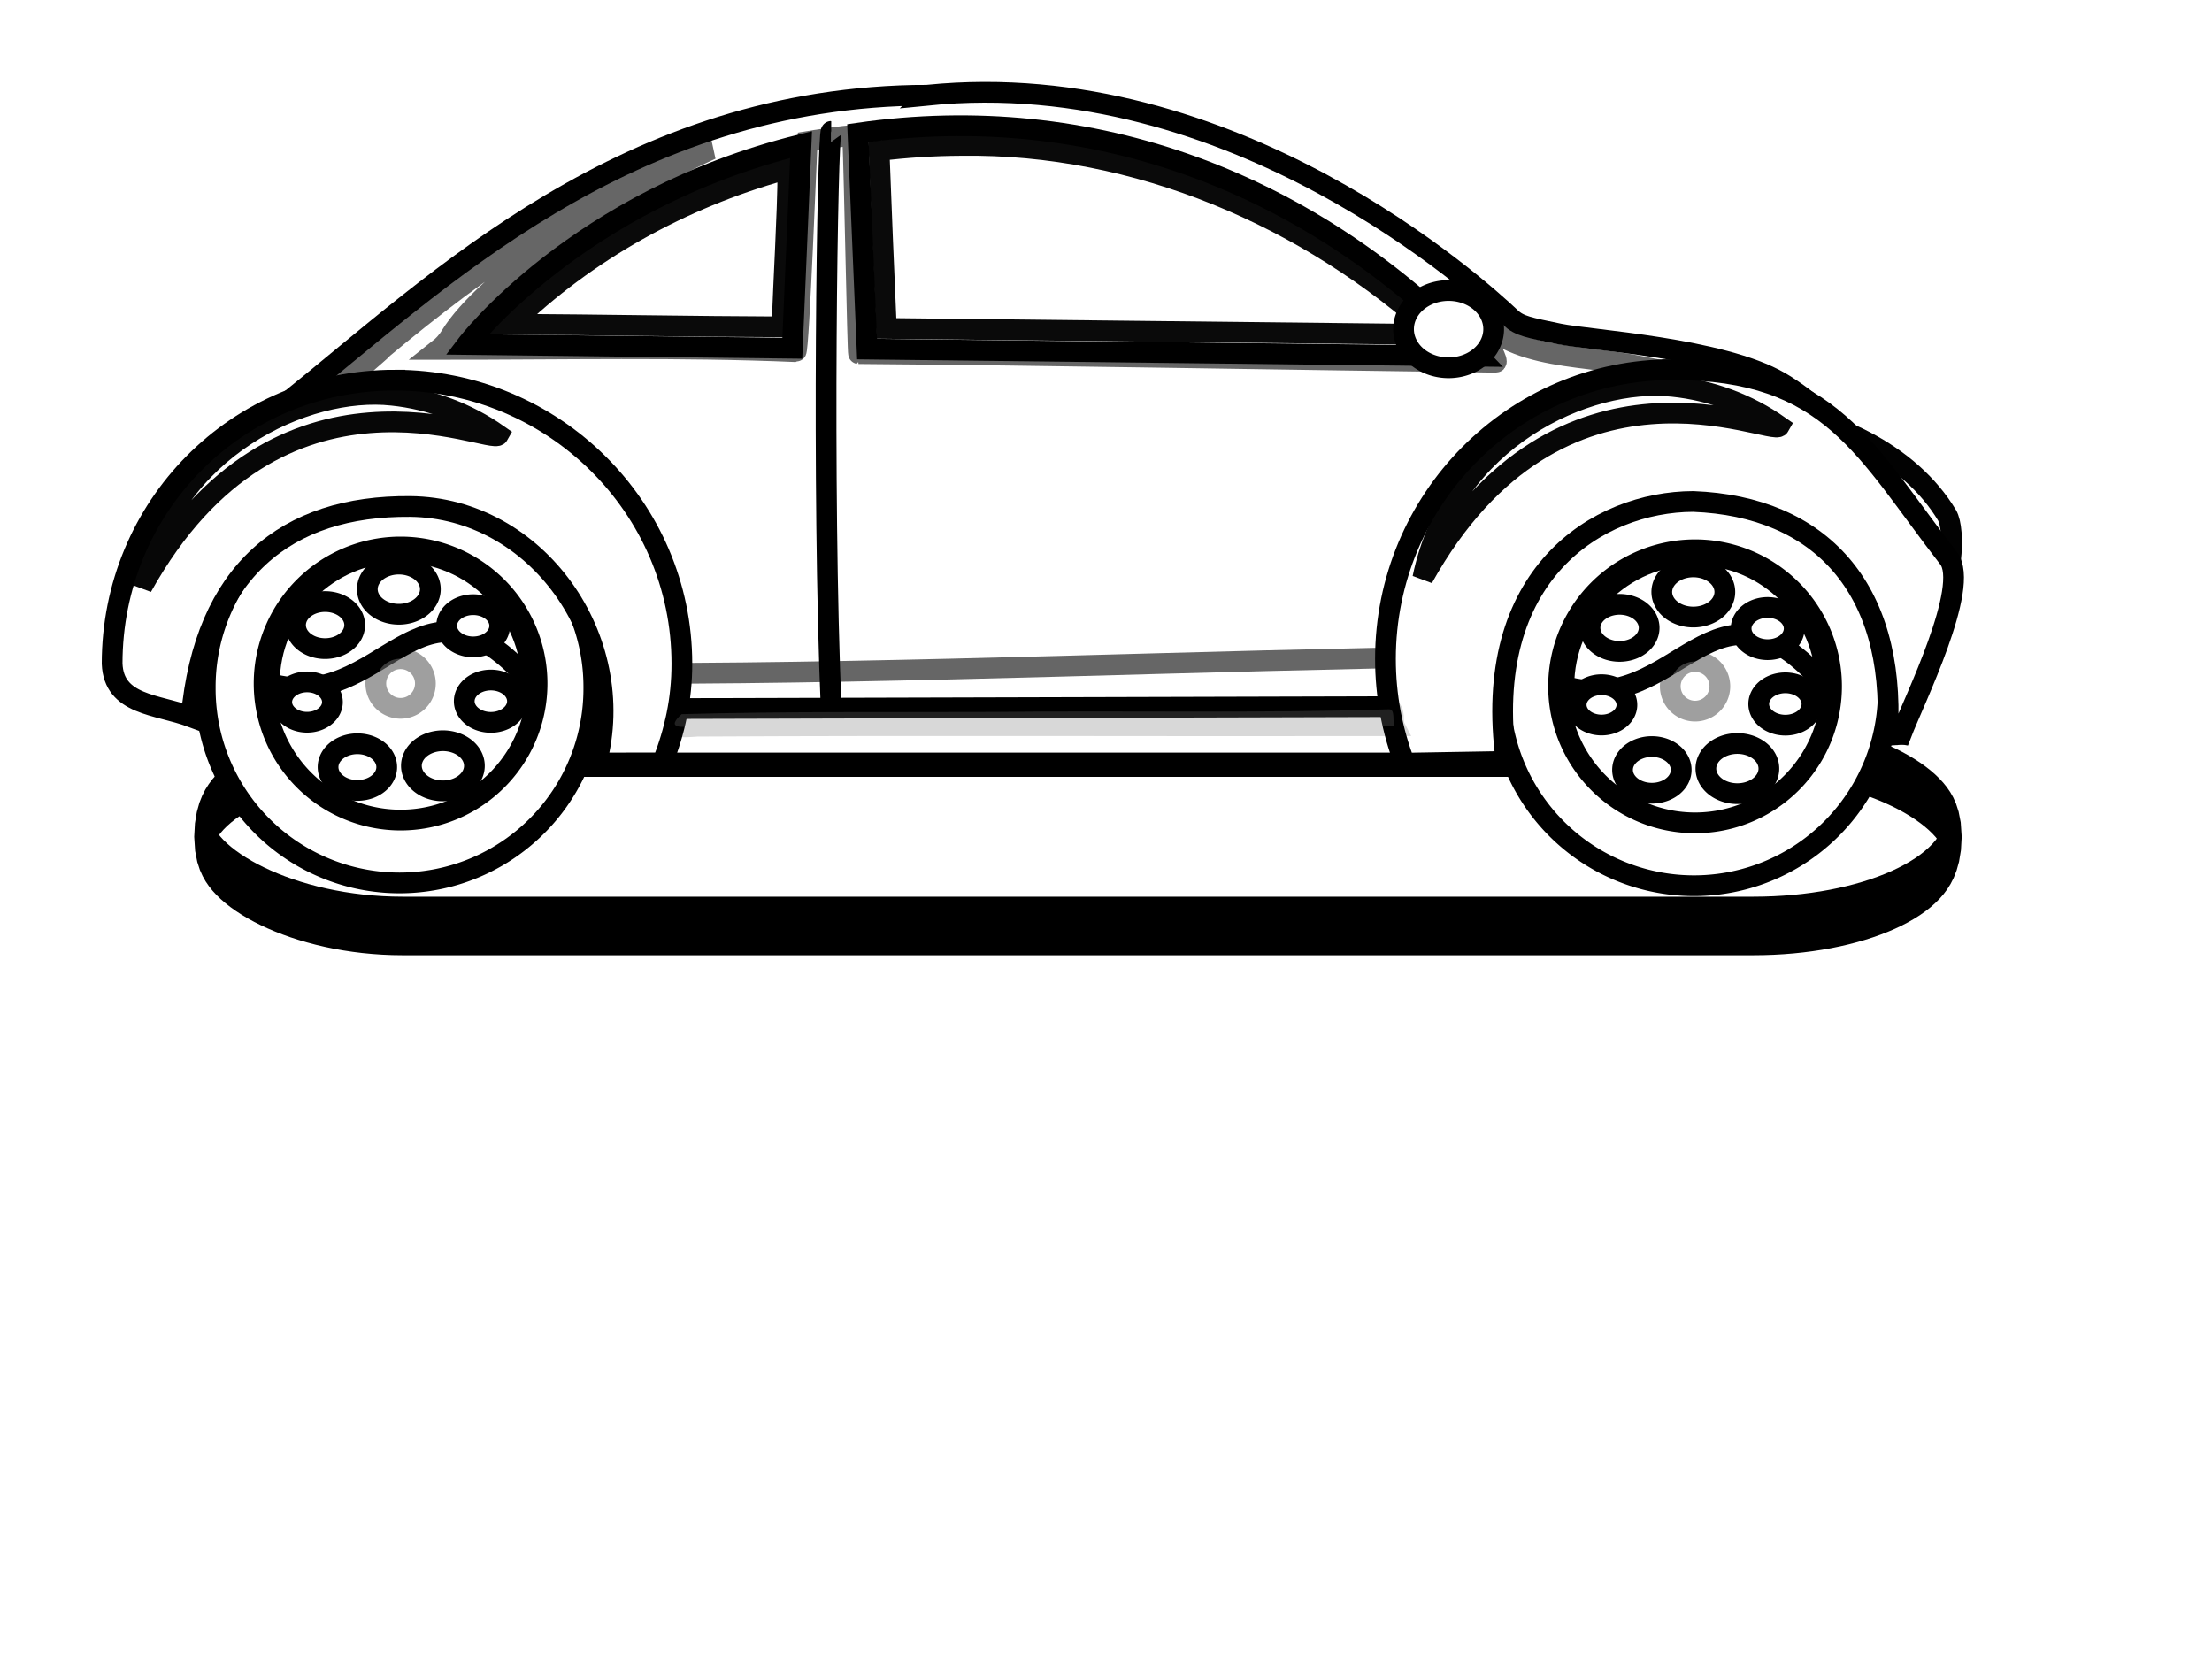 <?xml version="1.0"?><svg width="640" height="480" xmlns="http://www.w3.org/2000/svg">
 <defs>
  <filter id="filter13283" height="1.975" y="-0.487" width="1.036" x="-0.018">
   <feGaussianBlur id="feGaussianBlur13285" stdDeviation="4.544"/>
  </filter>
 </defs>
 <g>
  <title>Layer 1</title>
  <g id="layer1">
   <g id="g2329">
    <rect fill="#ffffff" fill-rule="evenodd" stroke="#000000" stroke-width="6" stroke-miterlimit="4" stroke-dashoffset="0" filter="url(#filter13283)" id="rect9337" width="509.515" height="18.287" x="38.742" y="382.368" transform="matrix(0.992,0,0,2.822,20.732,-862.742) " ry="9.144" rx="57.77"/>
    <path fill="#ffffff" fill-rule="evenodd" stroke="#000000" stroke-width="6" id="path8312" d="m435.35,219.633l114.092,-7.105l3.559,-8.813l-13.954,-34.55l-104.686,-5.552c0.33,18.674 0.659,-21.842 0.989,56.021z"/>
    <path fill="#ffffff" fill-rule="evenodd" stroke="#000000" stroke-width="6" d="m268.396,27.536c-87.349,0.263 -141.954,54.181 -185.012,88.679c9.409,-3.655 19.658,-5.651 30.376,-5.651c45.854,0 83.07,36.737 83.07,82.016c0,9.892 -1.778,19.38 -5.033,28.164l215.733,-0.545c-3.604,-9.184 -5.587,-19.175 -5.587,-29.612c0,-45.278 37.216,-82.016 83.07,-82.016c16.229,0 31.373,4.609 44.171,12.564c-5.069,-4.402 -9.976,-8.167 -14.14,-10.571c-17.253,-9.963 -54.926,-12.087 -63.898,-13.949c-8.875,-1.843 -11.555,-2.302 -14.05,-4.655c-9.26,-8.735 -80.399,-73.323 -168.701,-64.423z" id="path4342"/>
    <path fill="#ffffff" fill-rule="evenodd" stroke="#000000" stroke-width="6" marker-start="none" marker-mid="none" marker-end="none" stroke-miterlimit="4" stroke-dashoffset="0" d="m196.224,205.01l208.919,-0.563l3.247,16.315l-221.909,0l9.742,-15.752z" id="path12136"/>
    <path opacity="0.992" fill="#ffffff" fill-rule="evenodd" stroke="#000000" stroke-width="6" d="m504.476,117.728c20.916,18.653 39.156,38.854 54.253,60.374c6.336,-8.031 7.105,-24.868 4.585,-29.057c-10.589,-17.596 -32.842,-28.802 -58.837,-31.317z" id="path2371"/>
    <path opacity="0.6" fill="#ffffff" fill-rule="evenodd" stroke="#000000" stroke-width="6" d="m205.772,43.198c-0.35,0.119 -0.699,0.239 -1.048,0.358c-34.772,11.973 -65.6,33.527 -93.974,57.215c-0.384,0.614 -3.838,3.422 -5.886,5.262c-2.336,1.267 -5.102,2.956 -8.433,5.215c34.039,3.423 73.328,27.014 83.22,53.603c3.723,9.654 5.228,19.855 4.898,30.001c80.974,-0.057 161.864,-3.791 242.814,-4.935c3.29,-23.313 19.505,-43.676 38.24,-60.562c5.871,-5.588 12.964,-10.4 18.124,-16.409c1.214,-1.826 0.174,-4.139 -0.989,-5.496c0.905,-0.092 -0.084,0.263 -7.716,-1.377c-19.584,-3.953 -41.05,-1.397 -51.918,-19.896c-0.878,-1.494 11.371,18.65 9.68,18.628c-65.672,-0.848 -127.612,-2.056 -184.372,-2.492c-0.287,-0.002 -1.175,-50.407 -1.708,-63.071c-1.769,-0.08 -11.965,1.518 -13.145,1.719c-0.145,1.193 -2.406,60.827 -3.26,60.791c-33.393,-1.419 -66.812,-0.652 -103.385,-0.654c1.344,-1.058 2.519,-2.329 3.46,-3.877c9.651,-15.878 46.012,-40.629 75.401,-54.023z" id="path16188"/>
    <path fill="#ffffff" fill-rule="evenodd" stroke="#000000" stroke-width="6" d="m51.504,204.897l121.002,14.845l6.278,-15.416l-14.269,-35.97l-103.308,-5.139l-9.703,41.679z" id="path8310"/>
    <g id="g8277">
     <path fill="#ffffff" fill-rule="evenodd" stroke="#000000" stroke-width="6" marker-start="none" marker-mid="none" marker-end="none" stroke-miterlimit="4" stroke-dashoffset="0" d="m171.813,198.989a56.216,56.234 0 1 1-112.431,0a56.216,56.234 0 1 1112.431,0z" id="path3292"/>
     <path fill="#ffffff" fill-rule="evenodd" stroke="#000000" stroke-width="6" marker-start="none" marker-mid="none" marker-end="none" stroke-miterlimit="4" stroke-dashoffset="0" id="path3294" d="m155.393,197.768a39.49,39.503 0 1 1-78.981,0a39.49,39.503 0 1 178.981,0z"/>
     <path fill="#ffffff" fill-rule="evenodd" stroke="#000000" stroke-width="6" marker-start="none" marker-mid="none" marker-end="none" stroke-miterlimit="4" stroke-dashoffset="0" id="path5244" d="m153.867,197.705c-32.951,-37.919 -42.4,9.548 -75.929,0c0,-20.963 17.008,-37.977 37.965,-37.977c20.956,0 37.965,17.014 37.965,37.977z"/>
     <path fill="#ffffff" fill-rule="evenodd" stroke="#000000" stroke-width="6" marker-start="none" marker-mid="none" marker-end="none" stroke-miterlimit="4" stroke-dashoffset="0" id="path6262" d="m98.572,186.639a4.509,3.588 0 1 1-9.019,-11.57a4.509,3.588 0 1 19.019,11.57z"/>
     <path fill="#ffffff" fill-rule="evenodd" stroke="#000000" stroke-width="6" marker-start="none" marker-mid="none" marker-end="none" stroke-miterlimit="4" stroke-dashoffset="0" d="m113.633,177.585a1.763,1.403 0 1 13.527,-14.241a1.763,1.403 0 1 1-3.527,14.241z" id="path6266"/>
     <path fill="#ffffff" fill-rule="evenodd" stroke="#000000" stroke-width="6" marker-start="none" marker-mid="none" marker-end="none" stroke-miterlimit="4" stroke-dashoffset="0" id="path6270" d="m130.207,184.037a6.701,5.332 0 1 113.401,-5.962a6.701,5.332 0 1 1-13.401,5.962z"/>
     <path fill="#ffffff" fill-rule="evenodd" stroke="#000000" stroke-width="6" marker-start="none" marker-mid="none" marker-end="none" stroke-miterlimit="4" stroke-dashoffset="0" d="m135.367,199.798a6.654,5.295 0 1 113.309,6.166a6.654,5.295 0 1 1-13.309,-6.166z" id="path6274"/>
     <path fill="#ffffff" fill-rule="evenodd" stroke="#000000" stroke-width="6" marker-start="none" marker-mid="none" marker-end="none" stroke-miterlimit="4" stroke-dashoffset="0" id="path6278" d="m126.325,214.461a1.821,1.449 0 1 13.642,14.212a1.821,1.449 0 1 1-3.642,-14.212z"/>
     <path fill="#ffffff" fill-rule="evenodd" stroke="#000000" stroke-width="6" marker-start="none" marker-mid="none" marker-end="none" stroke-miterlimit="4" stroke-dashoffset="0" d="m108.138,216.344a4.734,3.767 0 1 1-9.468,11.205a4.734,3.767 0 1 19.468,-11.205z" id="path6282"/>
     <path fill="#ffffff" fill-rule="evenodd" stroke="#000000" stroke-width="6" marker-start="none" marker-mid="none" marker-end="none" stroke-miterlimit="4" stroke-dashoffset="0" d="m96.174,203.414a7.328,5.831 0 1 1-14.656,-0.561a7.328,5.831 0 1 114.656,0.561z" id="path6288"/>
     <path opacity="0.377" fill="#ffffff" fill-rule="evenodd" stroke="#000000" stroke-width="6" marker-start="none" marker-mid="none" marker-end="none" stroke-miterlimit="4" stroke-dashoffset="0" d="m123.074,197.768a7.171,7.174 0 1 1-14.343,0a7.171,7.174 0 1 114.343,0z" id="path6329"/>
    </g>
    <path fill="#ffffff" fill-rule="nonzero" stroke="#000000" stroke-width="6" marker-start="none" marker-mid="none" marker-end="none" stroke-miterlimit="4" stroke-dashoffset="0" d="m114.232,109.987c-45.854,0 -81.792,36.753 -81.792,82.031c0.487,12.077 12.985,11.709 22.887,15.398c3.869,-42.183 27.492,-61.192 63.335,-60.872c36.698,0.32 63.468,38.271 53.863,74.217l19.129,-0.035c3.592,-9.171 5.633,-18.289 5.633,-28.707c0,-45.278 -37.201,-82.031 -83.055,-82.031z" id="path2378"/>
    <g id="g8314">
     <path fill="#ffffff" fill-rule="evenodd" stroke="#000000" stroke-width="6" marker-start="none" marker-mid="none" marker-end="none" stroke-miterlimit="4" stroke-dashoffset="0" id="path8316" d="m546.345,199.796a56.216,56.234 0 1 1-112.431,0a56.216,56.234 0 1 1112.431,0z"/>
     <path fill="#ffffff" fill-rule="evenodd" stroke="#000000" stroke-width="6" marker-start="none" marker-mid="none" marker-end="none" stroke-miterlimit="4" stroke-dashoffset="0" d="m529.925,198.575a39.49,39.503 0 1 1-78.981,0a39.49,39.503 0 1 178.981,0z" id="path8318"/>
     <path fill="#ffffff" fill-rule="evenodd" stroke="#000000" stroke-width="6" marker-start="none" marker-mid="none" marker-end="none" stroke-miterlimit="4" stroke-dashoffset="0" d="m528.399,198.513c-32.951,-37.919 -42.4,9.548 -75.929,0c0,-20.963 17.008,-37.977 37.965,-37.977c20.956,0 37.965,17.014 37.965,37.977z" id="path8320"/>
     <path fill="#ffffff" fill-rule="evenodd" stroke="#000000" stroke-width="6" marker-start="none" marker-mid="none" marker-end="none" stroke-miterlimit="4" stroke-dashoffset="0" d="m473.104,187.447a4.509,3.588 0 1 1-9.019,-11.57a4.509,3.588 0 1 19.019,11.57z" id="path8322"/>
     <path fill="#ffffff" fill-rule="evenodd" stroke="#000000" stroke-width="6" marker-start="none" marker-mid="none" marker-end="none" stroke-miterlimit="4" stroke-dashoffset="0" id="path8324" d="m488.165,178.393a1.763,1.403 0 1 13.527,-14.241a1.763,1.403 0 1 1-3.527,14.241z"/>
     <path fill="#ffffff" fill-rule="evenodd" stroke="#000000" stroke-width="6" marker-start="none" marker-mid="none" marker-end="none" stroke-miterlimit="4" stroke-dashoffset="0" d="m504.739,184.844a6.701,5.332 0 1 113.401,-5.962a6.701,5.332 0 1 1-13.401,5.962z" id="path8326"/>
     <path fill="#ffffff" fill-rule="evenodd" stroke="#000000" stroke-width="6" marker-start="none" marker-mid="none" marker-end="none" stroke-miterlimit="4" stroke-dashoffset="0" id="path8328" d="m509.899,200.605a6.654,5.295 0 1 113.309,6.166a6.654,5.295 0 1 1-13.309,-6.166z"/>
     <path fill="#ffffff" fill-rule="evenodd" stroke="#000000" stroke-width="6" marker-start="none" marker-mid="none" marker-end="none" stroke-miterlimit="4" stroke-dashoffset="0" d="m500.857,215.269a1.821,1.449 0 1 13.642,14.212a1.821,1.449 0 1 1-3.642,-14.212z" id="path8330"/>
     <path fill="#ffffff" fill-rule="evenodd" stroke="#000000" stroke-width="6" marker-start="none" marker-mid="none" marker-end="none" stroke-miterlimit="4" stroke-dashoffset="0" id="path8332" d="m482.67,217.151a4.734,3.767 0 1 1-9.468,11.205a4.734,3.767 0 1 19.468,-11.205z"/>
     <path fill="#ffffff" fill-rule="evenodd" stroke="#000000" stroke-width="6" marker-start="none" marker-mid="none" marker-end="none" stroke-miterlimit="4" stroke-dashoffset="0" id="path8334" d="m470.706,204.222a7.328,5.831 0 1 1-14.656,-0.561a7.328,5.831 0 1 114.656,0.561z"/>
     <path opacity="0.377" fill="#ffffff" fill-rule="evenodd" stroke="#000000" stroke-width="6" marker-start="none" marker-mid="none" marker-end="none" stroke-miterlimit="4" stroke-dashoffset="0" id="path8336" d="m497.606,198.575a7.171,7.174 0 1 1-14.343,0a7.171,7.174 0 1 114.343,0z"/>
    </g>
    <path fill="#ffffff" fill-rule="nonzero" stroke="#000000" stroke-width="6" marker-start="none" marker-mid="none" marker-end="none" stroke-miterlimit="4" stroke-dashoffset="0" id="path3357" d="m483.909,106.942c45.854,0 55.593,23.273 79.875,54.568c6.369,8.209 -10.083,41.453 -13.675,50.812l-3.953,-0.693c2.167,-41.411 -19.438,-65.132 -56.284,-66.537c-27.544,0.106 -61.494,20.967 -54.08,75.211l-29.381,0.509c-3.592,-9.359 -5.557,-19.524 -5.557,-30.155c0,-46.207 37.201,-83.714 83.055,-83.714z"/>
    <path fill="#ffffff" fill-rule="evenodd" stroke="#000000" stroke-width="6" stroke-miterlimit="4" d="m248.231,38.528l2.636,62.477l176.894,2.055c-48.141,-50.344 -111.827,-74.313 -179.53,-64.532zm-16.461,3.316c-64.868,15.908 -96.67,57.822 -96.67,57.822l94.139,1.09l2.531,-58.912z" id="path4328"/>
    <path opacity="0.958" fill="#ffffff" fill-rule="evenodd" stroke="#000000" stroke-width="6" stroke-miterlimit="4" d="m278.108,42.074c-7.942,0.041 -15.882,0.542 -23.766,1.504c0.646,17.15 1.347,34.299 2.106,51.445c53.149,0.61 106.298,1.178 159.447,1.764c-37.388,-34.151 -86.977,-55.419 -137.786,-54.713zm-51.522,7.124c-29.29,8.2 -56.802,23.323 -78.747,44.614c26.147,0.145 52.291,0.671 78.439,0.761c0.493,-15.261 1.544,-30.502 1.729,-45.773c-0.474,0.133 -0.947,0.265 -1.421,0.398z" id="path16269"/>
    <path fill="#ffffff" fill-rule="nonzero" stroke="#000000" stroke-width="6" marker-start="none" marker-mid="none" marker-end="none" stroke-miterlimit="4" stroke-dashoffset="0" id="path4334" d="m432.163,95.234a13.036,11.179 0 1 1-26.073,0a13.036,11.179 0 1 126.073,0z"/>
    <path fill="#ffffff" fill-rule="evenodd" stroke="#000000" stroke-width="6" stroke-miterlimit="4" d="m240.498,38.013c-1.076,0 -2.733,103.658 0,167.343" id="path4336"/>
    <path opacity="0.969" fill="#ffffff" fill-rule="nonzero" stroke="#000000" stroke-width="6" marker-start="none" marker-mid="none" marker-end="none" stroke-miterlimit="4" stroke-dashoffset="0" d="m113.486,114.357c-24.949,-2.738 -64.169,15.236 -72.433,55.443c39.708,-71.289 101.348,-40.654 103.164,-43.955c-9.146,-6.444 -19.784,-10.347 -30.731,-11.488z" id="path15113"/>
    <path opacity="0.969" fill="#ffffff" fill-rule="nonzero" stroke="#000000" stroke-width="6" marker-start="none" marker-mid="none" marker-end="none" stroke-miterlimit="4" stroke-dashoffset="0" id="path16128" d="m484.1,111.806c-24.949,-2.738 -64.169,15.236 -72.433,55.443c39.708,-71.289 101.348,-40.654 103.164,-43.955c-9.146,-6.444 -19.784,-10.347 -30.731,-11.488z"/>
    <path opacity="0.155" fill="#ffffff" fill-rule="evenodd" stroke="#000000" stroke-width="6" marker-start="none" marker-mid="none" marker-end="none" stroke-miterlimit="4" stroke-dashoffset="0" d="m401.89,205.222c-38.053,1.196 -76.146,0.345 -114.216,0.76c-30.112,0.126 -60.528,-0.187 -90.451,0.646c-4.771,4.315 -0.091,3.794 4.478,3.489c67.241,-0.364 134.483,-0.02 201.725,-0.144c-0.575,-1.133 0.348,-4.784 -1.535,-4.752z" id="path8360"/>
   </g>
  </g>
 </g>
</svg>
